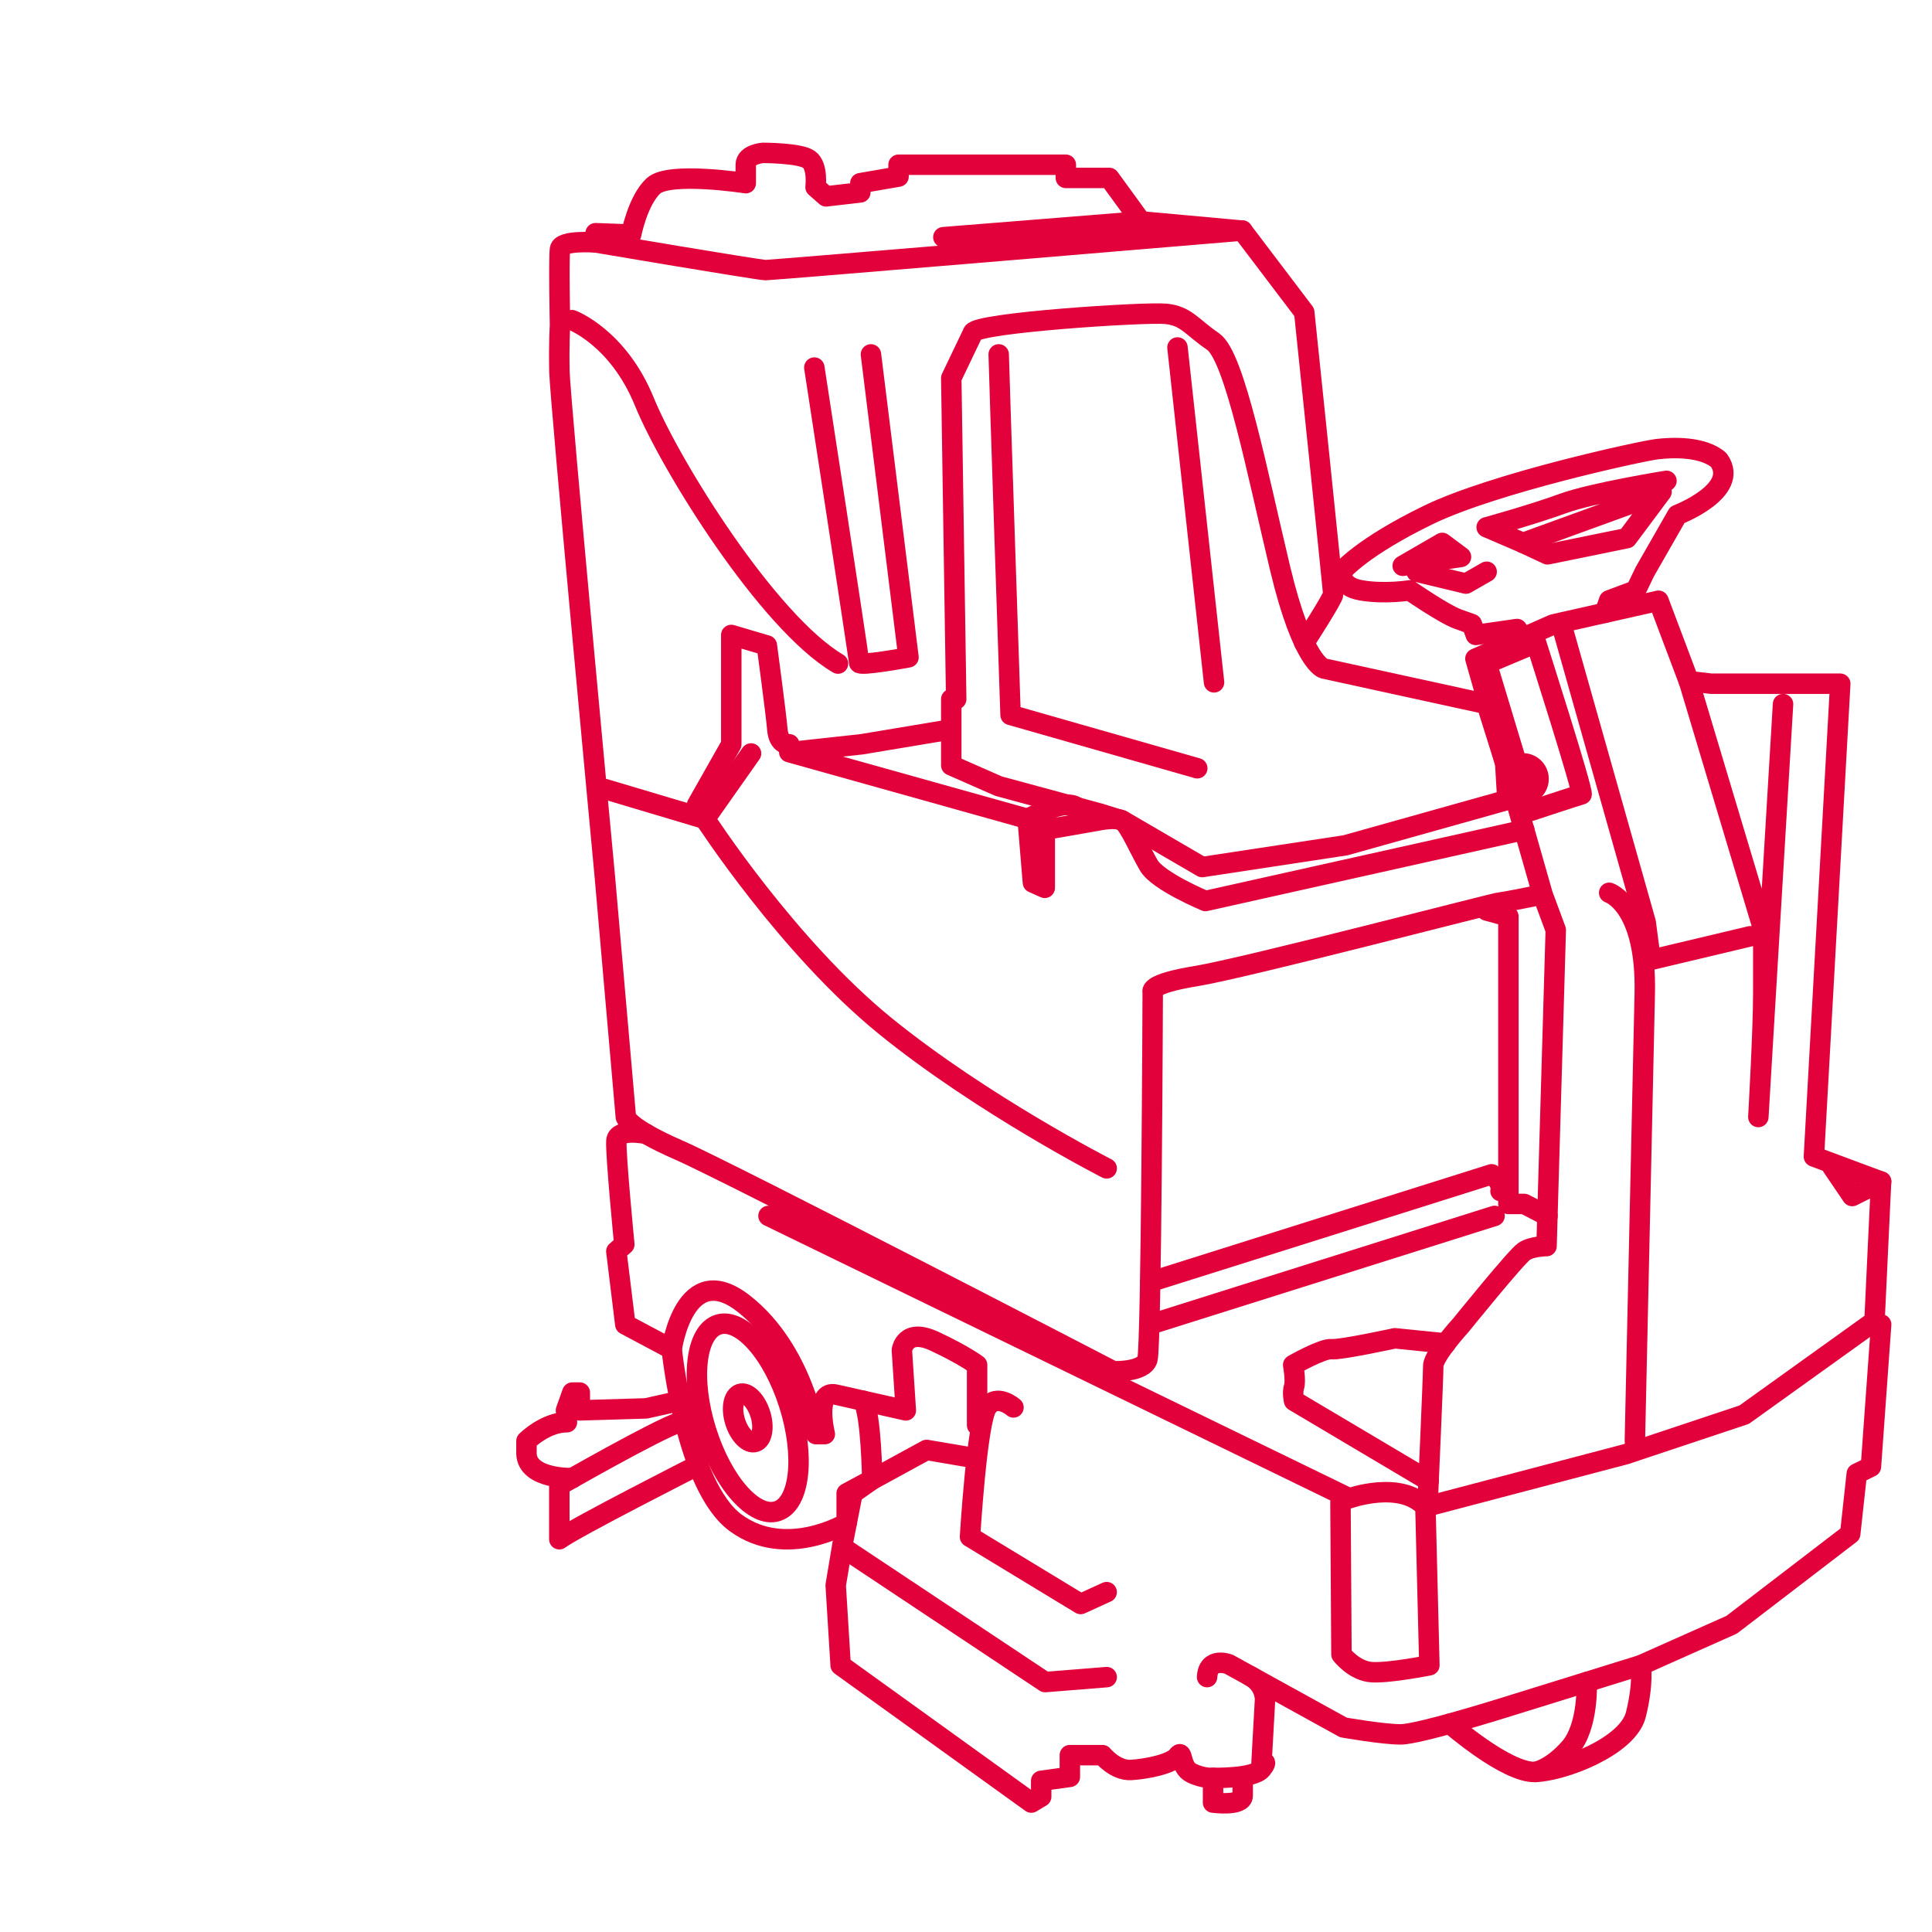 <?xml version="1.0" encoding="UTF-8"?><svg id="a" xmlns="http://www.w3.org/2000/svg" viewBox="0 0 566.93 566.93"><defs><style>.b{fill:none;stroke:#e2013a;stroke-linecap:round;stroke-linejoin:round;stroke-width:6px;}</style></defs><path class="b" d="M382.72,188.64s8.5-13.14,8.5-14.3-8.5-82.71-8.5-82.71l-18.17-23.96-29.76-2.71-9.28-12.75h-12.75v-3.87h-49.09v3.48l-11.21,1.93v2.71l-10.05,1.16-3.09-2.71s.77-6.18-1.93-8.12-13.53-1.93-13.53-1.93c0,0-5.02,.39-5.02,3.48v5.41s-22.42-3.48-27.06,.77c-4.64,4.25-6.57,14.3-6.57,14.3l-10.44-.39v2.71s-10.05-.77-10.44,1.93,0,22.42,0,22.42c0,0-.34,5.41-.17,13.53s13.31,148.03,13.31,148.03l6.18,70.73s.39,3.09,15.46,9.66c15.07,6.57,127.55,64.93,127.55,64.93,0,0,8.89,.39,10.05-3.48,1.16-3.87,1.55-107.83,1.55-107.83,0,0-1.55-2.32,12.75-4.64,14.3-2.32,88.12-21.64,89.28-21.64s12.37-2.32,12.37-2.32l3.87,10.44-2.71,92.76s-4.25,0-6.57,1.55-18.55,21.64-18.55,21.64c0,0-8.12,8.89-8.12,11.98s-1.55,37.88-1.55,37.88l-.77,3.48,58.75-15.46,34.79-11.6,38.26-27.44,1.93-40.97-19.71-7.34,7.73-138.75h-37.88l-6.57-.77-8.89-23.58-30.92,6.96-22.8,10.05,14.32,50.25,5.4,18.94"/><path class="b" d="M447.28,243.52l-93.55,20.87s-13.91-5.8-16.62-10.44-5.8-11.98-7.73-13.14-7.34,0-7.34,0l-15.46,2.71v17.01l-3.48-1.55-1.55-18.68s10.05-5.67,13.91-3.74c3.87,1.93,2,5.05,2,5.05"/><polyline class="b" points="301.56 240.3 231.6 220.72 252.86 218.4 278.37 214.15"/><path class="b" d="M255.57,103.99l11.02,88.9s-14.49,2.71-14.49,1.55-13.14-86.58-13.14-86.58"/><path class="b" d="M167.83,93.94s13.53,5.02,21.26,23.96c7.73,18.94,36.33,64.74,56.82,76.82"/><path class="b" d="M174.79,71.14s47.93,8.12,49.86,8.12,139.91-11.6,139.91-11.6"/><line class="b" x1="276.82" y1="69.6" x2="334.8" y2="64.96"/><path class="b" d="M231.6,218.4s-3.09,.39-3.48-4.25-3.09-24.74-3.09-24.74l-10.44-3.09v32.09l-10.05,17.76"/><polyline class="b" points="177.49 231.54 206.87 240.3 220.39 221.1"/><path class="b" d="M206.87,240.3s24.35,37.62,52.95,60.81c28.6,23.19,64.93,41.74,64.93,41.74"/><polyline class="b" points="436.25 267.19 442.63 268.93 442.63 353.29 447.28 353.29 454.1 356.8"/><path class="b" d="M285.52,97.62l-6.38,13.33,1.45,94.21h-1.45v19.42l13.91,6.12,29.86,8.08,6.47,2.03,23.38,13.62,42.03-6.38,47.54-13.33-.64-10.79-5.45-17.33-47.83-10.44s-6.09-1.45-12.75-29.28c-6.67-27.83-13.33-62.32-19.71-66.67s-7.83-7.54-13.91-8.12c-6.09-.58-55.13,2.59-56.53,5.51Z"/><path class="b" d="M293.06,103.99c0,2.03,3.48,105.8,3.48,105.8l5.05,1.44,49.74,14.21"/><line class="b" x1="345.52" y1="101.96" x2="356.25" y2="200.23"/><polyline class="b" points="458.57 184.58 482.92 270.67 484.37 281.69 513.65 274.73"/><path class="b" d="M472.2,261.98s11.02,3.54,10.44,29.6c-.58,26.06-2.9,131.28-2.9,131.28"/><path class="b" d="M495.58,199.85l21.84,72.86v18.87c0,10.98-1.45,36.2-1.45,36.2l7.25-121.17"/><polyline class="b" points="537.71 342.42 543.51 350.97 552.01 346.72"/><path class="b" d="M337.54,376.17l100.17-31.58s3.19,2.03,2.61,4.93"/><path class="b" d="M225.51,356.8l170.45,82.87s15.07-5.41,22.32,2.51l1.16,46.48s-11.6,2.32-16.81,2.03c-5.22-.29-8.99-5.22-8.99-5.22l-.29-44.59"/><path class="b" d="M552.01,388.65l-3,41.74-4.15,2.03-1.93,17.68-34.79,26.67-26.67,11.88-41.09,12.75s-24.13,7.54-29.35,7.54-16.81-2.03-16.81-2.03l-33.63-18.55s-6.09-2.32-6.38,3.77"/><path class="b" d="M285.52,427.79l-13.62-2.32-15.94,8.7-5.8,4.06-2.9,14.78-2.03,12.17,1.45,23.48,55.95,40.29,2.9-1.74v-4.64l8.41-1.16v-6.38h9.57s3.77,4.64,8.41,4.35c4.64-.29,11.88-1.74,13.62-4.06s.58,3.19,4.06,4.93c3.48,1.74,6.38,1.45,6.38,1.45,0,0,11.88,.29,14.2-2.61s0-1.74,0-1.74l1.03-18.55s.22-4.47-4.34-6.98"/><path class="b" d="M355.96,521.71v7.25s8.7,1.16,8.7-2.03v-5.22"/><polyline class="b" points="248.7 455.03 306.68 493.59 324.75 492.14"/><path class="b" d="M297.4,413s-4.93-4.35-7.83,0-4.93,37.97-4.93,37.97l32.47,19.71,7.63-3.48"/><path class="b" d="M189.64,332.74s-8.47-1.78-8.76,1.99,2.32,30.44,2.32,30.44l-2.34,2.03,2.63,21.45,13.62,7.25s3.77-26.96,21.16-13.33,21.16,38.26,21.16,38.26h2.61s-3.19-13.04,3.19-11.6c6.38,1.45,20.58,4.64,20.58,4.64l-1.16-17.68s.87-6.67,9.57-2.61c8.7,4.06,12.51,6.96,12.51,6.96v17.68"/><path class="b" d="M197.11,395.9s4.06,40.29,18.84,51.02,32.5,0,32.5,0v-8.7l7.5-4.06s-.28-18.94-2.6-23.09"/><ellipse class="b" cx="219.39" cy="416.1" rx="12.75" ry="28.71" transform="translate(-114.94 85.2) rotate(-17.5)"/><ellipse class="b" cx="219.39" cy="416.1" rx="3.86" ry="7.39" transform="translate(-114.94 85.2) rotate(-17.5)"/><path class="b" d="M204.87,429.91s-36.32,18.43-40.74,21.77v-15.78s28.76-16.49,35.29-18.55"/><path class="b" d="M167.95,433.73s-13.17,.43-13.46-7.11v-3.77s5.51-5.51,11.88-5.51l-.29-3.48,1.86-5.22h2.2v5.22l19.42-.58,9.97-2.22"/><path class="b" d="M425.46,505.8s16.59,14.46,25,14.17c8.41-.29,27.25-7.54,29.57-16.81,2.32-9.28,1.45-14.49,1.45-14.49"/><path class="b" d="M465.6,493.59s.64,13.07-4.99,19.42c-5.63,6.35-10.15,6.96-10.15,6.96"/><line class="b" x1="337.54" y1="388.65" x2="438.57" y2="356.8"/><path class="b" d="M419.24,434.52l-39.51-23.45s-.58-2.42,0-4.15-.26-6.38-.26-6.38c0,0,8.66-4.93,11.27-4.64s18.55-3.19,18.55-3.19l14.95,1.51"/><path class="b" d="M450.75,188.64s14.2,44.35,13.33,44.5-14.78,4.78-14.78,4.78l-13.04-43.19,14.49-6.09Z"/><circle class="b" cx="446.91" cy="228.57" r="4.57"/><path class="b" d="M470.92,179.82l1.28-3.65,7.83-2.93,2.63-5.47,9.54-16.67s18.55-7.1,12.17-16.09c-4.64-4.06-13.62-3.77-18.26-3.19s-47.54,9.86-66.96,19.28c-19.42,9.42-25.22,16.38-25.22,16.38,0,0-1.45,4.57,5.51,5.76,6.96,1.19,14.2,0,14.2,0,0,0,10.15,6.99,14.2,8.44l4.06,1.45,1.16,3.19,12.11-1.74,1.73,2.55"/><polygon class="b" points="423.21 159.31 428.72 163.42 411.61 166.03 423.21 159.31"/><path class="b" d="M436.25,154.72l10.65,4.59,35.75-12.99,6.36-5.22s-21.74,3.48-30.44,6.67c-8.7,3.19-22.32,6.96-22.32,6.96Z"/><polyline class="b" points="446.91 159.31 454.1 162.67 477.43 157.91 487.56 144.33"/><polyline class="b" points="436.25 167.77 430.17 171.25 415.67 167.77"/></svg>